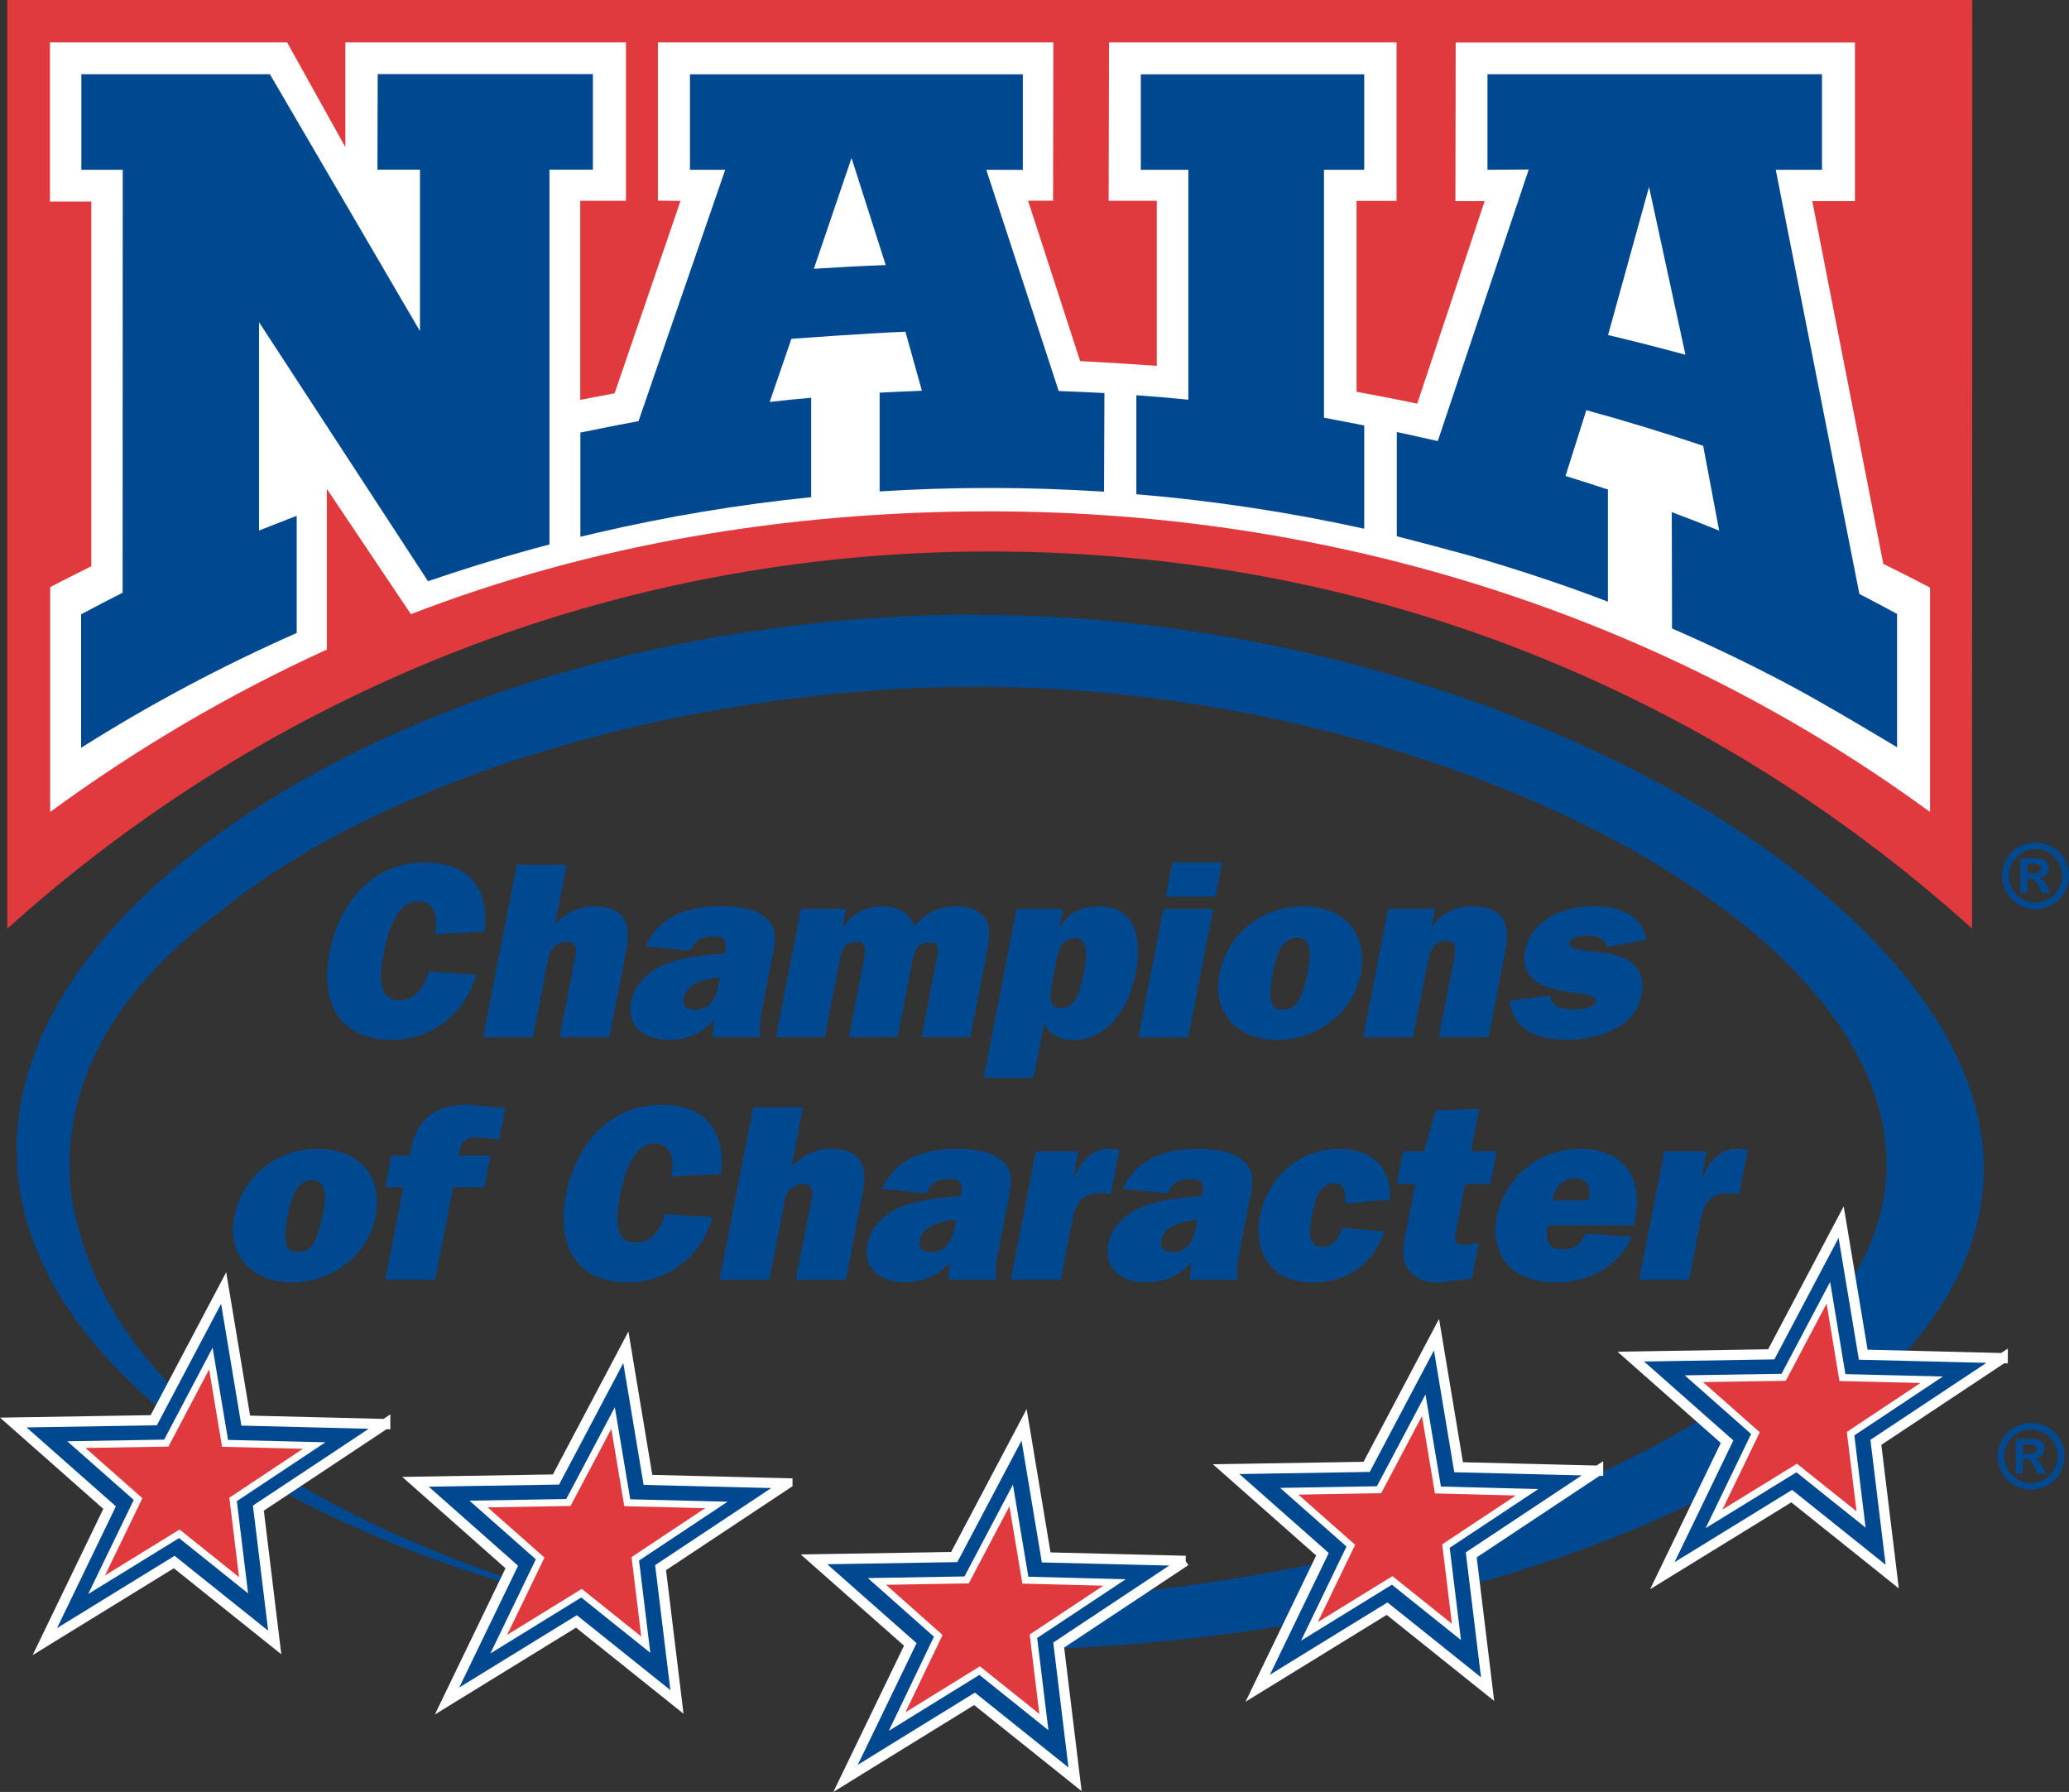 <?xml version="1.0" encoding="UTF-8"?>
<svg id="Layer_2" data-name="Layer 2" xmlns="http://www.w3.org/2000/svg" viewBox="0 0 161.99 140.28">
  <rect x="0" y="0" width="161.99" height="140.28" fill="#333333" stroke="none"/>
  <defs>
    <style>
      .cls-1, .cls-2 {
        fill: #004990;
      }

      .cls-3, .cls-4 {
        fill: #e03a3e;
      }

      .cls-5 {
        stroke-width: .8px;
      }

      .cls-5, .cls-6 {
        fill: none;
        stroke: #fff;
      }

      .cls-4, .cls-7, .cls-2 {
        fill-rule: evenodd;
      }

      .cls-7 {
        fill: #fff;
      }

      .cls-6 {
        stroke-width: .55px;
      }
    </style>
  </defs>
  <g id="Layer_1-2" data-name="Layer 1">
    <path class="cls-4" d="m.57,72.7c20.37-18.36,47.34-29.53,76.92-29.53,32.74,0,58.78,13.17,76.91,29.52h0s.02-72.69.02-72.69H.57v72.7h0Z"/>
    <path class="cls-1" d="m159.38,65.95c.45,0,.88.11,1.29.34.41.22.74.54.97.96.24.42.35.86.35,1.31s-.12.89-.35,1.3c-.23.41-.55.73-.97.97-.41.23-.85.35-1.3.35s-.89-.12-1.3-.35c-.41-.23-.73-.55-.97-.97-.23-.41-.35-.85-.35-1.3s.12-.9.35-1.31c.24-.42.56-.74.97-.96.41-.22.84-.34,1.29-.34m0,.52c-.36,0-.7.09-1.03.27-.33.18-.59.44-.78.77-.19.34-.28.69-.28,1.05s.09.71.28,1.04c.18.33.44.59.77.78.33.19.68.28,1.04.28s.71-.09,1.04-.28c.33-.19.59-.45.77-.78.19-.33.28-.68.28-1.04s-.09-.72-.28-1.05c-.19-.33-.45-.59-.78-.77-.33-.18-.67-.27-1.03-.27m-1.18,3.48v-2.75h.56c.52,0,.82,0,.88,0,.18.02.33.05.43.11.1.06.19.15.26.26.07.12.1.25.1.39,0,.2-.06.37-.19.51-.13.14-.31.23-.54.26.08.03.15.07.19.1s.11.11.19.21c.02.03.09.14.21.33l.31.55h-.7l-.22-.45c-.15-.3-.28-.49-.38-.57-.1-.08-.23-.12-.39-.12h-.15v1.13h-.56Zm.56-1.57h.22c.32,0,.52-.01.6-.04.08-.02.14-.07.18-.13.04-.06.07-.13.07-.21s-.02-.14-.07-.2c-.04-.06-.11-.1-.19-.13-.08-.03-.28-.04-.59-.04h-.22v.74Z"/>
    <path class="cls-7" d="m151.1,63.56c-20.47-14.99-45.97-23.53-73.61-23.53-16.01,0-31.31,2.63-45.32,8.05l-6.58-9.81v12.58s0,0,0,0c-7.7,3.51-14.94,7.79-21.66,12.71v-17.6c1.05-.55,3.22-1.63,3.22-1.63V15.78s-3.24,0-3.24,0V3.32h18.57l4.56,8.2V3.32s21.97,0,21.97,0v12.4s-3.58,0-3.58,0v15.58c.86-.17,1.65-.32,2.52-.48l.17-.03,5.16-15.06-1.77-.02V3.32h30.96s-.02,12.39-.02,12.39h-1.96s4.08,12.56,4.08,12.56h0c2,.09,6,.37,6,.37v-12.92s-3.77,0-3.77,0l.03-12.4h22.51v12.41s-3.13,0-3.13,0v14.94s3.18.59,4.75.93h0l5.28-15.86h-2.29s.02-12.41.02-12.41h31.26v12.41h-3.34l5.56,28.4c1.24.61,2.33,1.17,3.55,1.8l.11.06v17.58"/>
    <path class="cls-2" d="m23.23,40.42v9.13s0,0,0,0c-5.92,2.62-11.49,5.58-16.88,8.99v-10.45c1.1-.59,2.12-1.12,3.25-1.69v.02s.01-33.13.01-33.13h-3.24v-7.48h14.76l11.75,20.11v-12.64s-3.33,0-3.33,0l.02-7.48h16.85v7.48h-3.4v29.34s0,0,0,0c-3.22.85-6.39,1.81-9.51,2.88l-13.23-20.28v16.31c.96-.38,1.93-.76,2.89-1.13h.04Z"/>
    <path class="cls-2" d="m88.97,30.94v7.75s.01,0,.01,0c6.07.51,12.03,1.42,17.83,2.7h0v-8.06s-.02-.03-.02-.03c-1.05-.2-3.13-.6-3.13-.6V13.29h3.15v-7.47h-17.49v7.47s3.72,0,3.72,0v18c-1.4-.14-2.66-.25-4.07-.35"/>
    <path class="cls-2" d="m61.96,26.53l-1.7,4.94h-.02c1.08-.13,2.17-.24,3.27-.33h0v7.78s0,0,0,0c-5.71.58-11.31,1.52-16.76,2.79h0s-1.31.31-1.31.31v-8.16s1.31-.26,1.31-.26c1.09-.22,2.15-.43,3.24-.63h0s6.79-19.68,6.79-19.68h-2.76v-7.47s26.06,0,26.06,0v7.48s-2.86-.01-2.86-.01l5.67,17.32c1.15.04,2.44.1,3.58.16l-.03,7.72h0c-2.95-.19-5.93-.29-8.93-.29s-5.79.09-8.64.27v-7.73s-.01,0-.01,0c1.1-.06,2.21-.11,3.32-.15h0s-1.29-4.62-1.29-4.62c-2.94.11-8.9.55-8.9.55m7.36-5.76l-2.68-8.39-2.95,8.67c1.87-.12,3.74-.22,5.62-.29"/>
    <path class="cls-2" d="m125.87,38.3h.02v8.8c-3.04-1.17-6.25-2.24-9.4-3.19-2.35-.71-7.13-1.93-7.13-1.93v-8.16s2.14.46,3.21.71h0l7.12-21.26-3.23.02v-7.48h26.19v7.48h-3.62l6.55,33.21c1.01.51,2.95,1.56,2.95,1.56v10.44s-5.76-3.48-8.76-5.05c-2.89-1.52-5.84-2.94-8.86-4.25h0l-.02-9.11c1.25.47,2.49.95,3.71,1.45l-1.25-6.64h0c-3-1.01-6.05-1.94-9.15-2.79h0s-1.63,5.15-1.63,5.15c1.1.34,2.19.69,3.28,1.05m.06-12.08c2.03.48,4.05,1,6.05,1.54h0s-2.85-13.14-2.85-13.14l-3.21,11.6h0Z"/>
    <path class="cls-1" d="m76.48,48.11C36.58,48.11,1.3,68.36,1.3,90c0,16.41,20.29,30.46,47.5,36.29-18.2-4.82-40.1-14.32-43.18-32.46-1.15-8.79,3.49-16.46,11.71-22.55,12.84-10.43,36.43-17.52,59.2-17.52,34.74,0,71.18,17.82,71.18,37.4,0,17.15-28.72,30.44-59.2,33.48-5.16.96-8.5,1.42-8.5,1.42,0,0-.86.73-1.18,3.11,39.08-.62,76.49-16.49,76.49-37.7s-38.93-43.34-78.85-43.34"/>
    <path class="cls-1" d="m92.82,122.19s-8.39,5.57-9.93,6.59c.2,1.63,1.28,10.51,1.28,10.51,0,0-6.65-5.33-7.87-6.3-1.57.96-10.1,6.23-10.1,6.23,0,0,4.28-8.87,5.07-10.49-1.17-1.03-7.54-6.66-7.54-6.66,0,0,9.28-.15,10.98-.18.85-1.6,5.47-10.35,5.47-10.35,0,0,1.46,8.77,1.73,10.38,1.69.04,5.73.14,5.73.14l5.19.13Z"/>
    <path class="cls-5" d="m92.82,122.19s-8.39,5.57-9.93,6.59c.2,1.63,1.28,10.51,1.28,10.51,0,0-6.65-5.33-7.87-6.3-1.57.96-10.1,6.23-10.1,6.23,0,0,4.28-8.87,5.07-10.49-1.17-1.03-7.54-6.66-7.54-6.66,0,0,9.28-.15,10.98-.18.85-1.6,5.47-10.35,5.47-10.35,0,0,1.46,8.77,1.73,10.38,1.69.04,5.73.14,5.73.14l5.19.13Z"/>
    <polygon class="cls-3" points="79.17 117.07 75.68 123.68 68.66 123.8 73.46 128.06 70.24 134.77 76.7 130.78 81.73 134.81 80.91 128.09 87.26 123.88 80.28 123.7 79.17 117.07"/>
    <polygon class="cls-6" points="79.17 117.07 75.68 123.68 68.66 123.8 73.46 128.06 70.24 134.77 76.7 130.78 81.73 134.81 80.91 128.09 87.26 123.88 80.28 123.7 79.17 117.07"/>
    <path class="cls-1" d="m37.29,76.29c-.86,3.11-3.52,5.12-6.63,5.12-4.06,0-5.61-2.93-4.87-6.77.76-3.9,3.26-7.12,7.51-7.12,3.45,0,5.02,2.05,4.64,5.41l-3.9.2c.26-1.14.11-2.58-1.29-2.58-1.83,0-2.46,2.81-2.71,4.09-.26,1.36-.63,3.66,1.24,3.66,1.28,0,1.99-1.12,2.27-2.24l3.73.24Z"/>
    <path class="cls-1" d="m43.81,81.21l1.22-6.26c.13-.67.1-1.24-.7-1.24-.37,0-.74.18-1.02.49-.27.28-.36.63-.41.96l-1.17,6.04h-3.9l2.63-13.5h3.9l-.9,4.63c.93-.91,1.92-1.38,3.1-1.38.98,0,1.97.28,2.36,1.1.4.87.22,1.83.02,2.85l-1.23,6.3h-3.9Z"/>
    <path class="cls-1" d="m55.8,81.21c-.01-.45.04-.92.13-1.4-1.01,1.16-2.22,1.59-3.6,1.59-1.87,0-3.31-1.02-2.91-3.03.31-1.59,1.76-2.66,3.24-3.09,1.36-.39,2.74-.55,4.08-.63l.02-.08c.18-.91.01-1.26-.94-1.26-.77,0-1.47.28-1.75,1.12l-3.52-.34c1.08-2.5,3.58-3.15,5.85-3.15,1.18,0,2.67.16,3.51.87,1.14.92.73,2.22.45,3.66l-.69,3.52c-.14.75-.27,1.5-.11,2.21h-3.76Zm.58-4.7c-.96.1-2.6.39-2.83,1.61-.13.65.23.92.84.92,1.48,0,1.74-1.24,1.95-2.34l.04-.2Z"/>
    <path class="cls-1" d="m66.25,71.15l-.26,1.36h.04c.75-1.03,1.86-1.56,3.04-1.56,1.24,0,2.13.47,2.52,1.56.9-1.12,1.99-1.56,3.31-1.56.85,0,1.7.25,2.17.87.58.75.39,1.73.18,2.79l-1.28,6.59h-3.82l1.17-6.04c.12-.65.35-1.38-.56-1.38-1.1,0-1.25,1.02-1.4,1.83l-1.08,5.59h-3.82l1.18-6.04c.12-.63.24-1.44-.61-1.44-.92,0-1.14.69-1.28,1.44l-1.18,6.04h-3.82l1.96-10.06h3.54Z"/>
    <path class="cls-1" d="m83.22,71.15l-.28,1.44h.04c.65-1.22,1.83-1.63,3.17-1.63,2.83,0,3.25,2.76,2.79,5.12-.22,1.12-.64,2.4-1.37,3.39-.88,1.2-2.07,1.95-3.47,1.95-1.04,0-1.91-.39-2.35-1.28l-.83,4.25h-3.9l2.57-13.23h3.62Zm-.9,6.14c-.14.71-.2,1.63.75,1.63.55,0,.96-.29,1.22-.83.27-.55.44-1.26.55-1.83.16-.83.57-2.82-.67-2.82-.33,0-.68.16-.95.41-.32.32-.36.63-.44,1.02l-.47,2.4Z"/>
    <path class="cls-1" d="m93.03,81.21h-3.9l1.96-10.06h3.9l-1.96,10.06Zm2.14-11.02h-3.9l.52-2.68h3.9l-.52,2.68Z"/>
    <path class="cls-1" d="m106.53,76.27c-.59,3.05-3.46,5.14-6.53,5.14s-5.12-2.09-4.53-5.14c.63-3.23,3.41-5.32,6.56-5.32s5.13,2.09,4.5,5.32m-6.86-.14c-.53,2.7.09,2.89.79,2.89s1.4-.2,1.92-2.89c.19-.96.51-2.72-.83-2.72s-1.7,1.75-1.89,2.72"/>
    <path class="cls-1" d="m112.36,71.15l-.28,1.42h.04c.7-1.14,1.95-1.62,3.17-1.62.94,0,1.98.28,2.42,1.04.47.83.25,1.97.04,3.01l-1.2,6.2h-3.9l1.19-6.1c.12-.61.28-1.46-.56-1.46-1.08,0-1.36.93-1.52,1.75l-1.13,5.81h-3.9l1.95-10.06h3.68Z"/>
    <path class="cls-1" d="m121.38,77.94c.03.96,1.09,1.08,1.94,1.08.39,0,1.5-.04,1.62-.63.1-.51-1.22-.61-1.57-.65-2.05-.3-4.47-.71-3.95-3.39.22-1.14,1.01-2.05,2.07-2.64,1.1-.61,2.26-.77,3.38-.77,1.89,0,3.74.73,4.04,2.62l-3.08.57c-.16-.69-.89-.89-1.58-.89-.32,0-1.28.1-1.36.53-.06.31.25.45.49.51.41.12,1.18.18,1.65.24.88.12,1.88.25,2.59.75.81.59,1.13,1.48.92,2.56-.54,2.77-3.62,3.56-5.89,3.56s-4.17-.73-4.47-3.05l3.21-.41Z"/>
    <path class="cls-1" d="m29.4,95.25c-.59,3.05-3.46,5.14-6.53,5.14s-5.13-2.08-4.53-5.14c.63-3.23,3.42-5.32,6.56-5.32s5.13,2.09,4.5,5.32m-6.86-.14c-.52,2.7.09,2.89.8,2.89s1.4-.2,1.92-2.89c.19-.96.51-2.72-.83-2.72s-1.7,1.75-1.89,2.72"/>
    <path class="cls-1" d="m34.07,100.19h-3.9l1.41-7.25h-1.42l.48-2.48h1.42l.03-.14c.19-.98.43-1.91,1.26-2.74.95-.94,2.2-1.1,3.37-1.1l2.84.26-.48,2.46-1.74-.16c-.95-.08-1.33.47-1.42,1.42h2.48l-.48,2.48h-2.44l-1.41,7.25Z"/>
    <path class="cls-1" d="m55.79,95.27c-.86,3.11-3.52,5.12-6.63,5.12-4.06,0-5.61-2.93-4.86-6.77.76-3.9,3.25-7.13,7.51-7.13,3.44,0,5.02,2.05,4.64,5.41l-3.9.2c.26-1.14.11-2.58-1.29-2.58-1.83,0-2.46,2.82-2.71,4.1-.26,1.36-.63,3.66,1.24,3.66,1.28,0,1.99-1.12,2.27-2.24l3.73.24Z"/>
    <path class="cls-1" d="m62.31,100.19l1.22-6.26c.13-.67.1-1.24-.7-1.24-.37,0-.74.18-1.02.49-.27.28-.36.63-.4.96l-1.17,6.04h-3.9l2.63-13.5h3.9l-.9,4.62c.92-.91,1.92-1.38,3.1-1.38.98,0,1.98.28,2.36,1.1.4.87.21,1.83.02,2.86l-1.22,6.3h-3.9Z"/>
    <path class="cls-1" d="m74.27,100.19c0-.45.04-.93.13-1.4-1.01,1.16-2.22,1.59-3.57,1.59-1.87,0-3.3-1.02-2.91-3.03.31-1.59,1.76-2.66,3.24-3.09,1.33-.39,2.72-.55,4.06-.63v-.08c.19-.9.02-1.26-.92-1.26-.77,0-1.47.28-1.75,1.12l-3.49-.33c1.08-2.5,3.56-3.15,5.82-3.15,1.18,0,2.66.16,3.51.87,1.14.92.73,2.22.45,3.66l-.69,3.52c-.15.75-.27,1.5-.11,2.2h-3.76Zm.58-4.71c-.96.1-2.6.39-2.83,1.62-.12.65.23.92.84.92,1.48,0,1.74-1.24,1.95-2.34l.04-.2Z"/>
    <path class="cls-1" d="m84.07,92.2c.61-1.4,1.53-2.38,3.06-2.26l.52.04-.68,3.52c-.23-.06-.47-.1-.73-.1-.63,0-1.3.12-1.73.69-.37.49-.5,1.14-.61,1.73l-.85,4.37h-3.9l1.95-10.06h3.33l-.4,2.07h.04Z"/>
    <path class="cls-1" d="m93.17,100.19c0-.45.04-.93.13-1.4-1.01,1.16-2.22,1.59-3.6,1.59-1.87,0-3.31-1.02-2.91-3.03.31-1.59,1.76-2.66,3.24-3.09,1.36-.39,2.75-.55,4.08-.63l.02-.08c.18-.9,0-1.26-.94-1.26-.77,0-1.47.28-1.75,1.12l-3.52-.33c1.08-2.5,3.58-3.15,5.85-3.15,1.18,0,2.67.16,3.51.87,1.14.92.73,2.22.45,3.66l-.68,3.52c-.15.75-.27,1.5-.11,2.2h-3.76Zm.58-4.71c-.96.1-2.6.39-2.83,1.62-.13.65.23.92.84.92,1.48,0,1.74-1.24,1.95-2.34l.04-.2Z"/>
    <path class="cls-1" d="m108.37,96.41c-.86,2.6-2.98,3.98-5.54,3.98-1.46,0-2.57-.33-3.43-1.38-.82-1.02-1.03-2.38-.75-3.82.59-3.03,3.11-5.26,6.2-5.26,2.48,0,4.16,1.46,3.97,3.98l-3.5.29v-.1c0-.69,0-1.48-.87-1.48-1.24,0-1.56,1.64-1.73,2.52-.18.95-.46,2.48.82,2.48.85,0,1.31-.77,1.55-1.5l3.29.28Z"/>
    <path class="cls-1" d="m109.36,92.69l.5-2.56h1.63l.92-3.21,3.41-.12-.65,3.33h2.01l-.5,2.56h-1.97l-.67,3.46c-.14.73-.33,1.3.59,1.3.37,0,.76-.08,1.16-.18l-.55,2.82-2.36.29c-1.07.14-2.01-.2-2.62-1.02-.61-.83-.4-1.79-.19-2.87l.74-3.8h-1.46Z"/>
    <path class="cls-1" d="m127.75,96.83c-1.09,2.44-3.47,3.56-5.85,3.56-1.48,0-2.85-.31-3.8-1.32-.89-.96-1.2-2.34-.92-3.78.27-1.36,1.08-2.84,2.22-3.8,1.23-1.06,2.86-1.56,4.3-1.56,3.35,0,4.97,2.17,4.33,5.47l-.1.53h-6.73c-.27,1.08-.03,1.87,1.15,1.87.88,0,1.45-.35,1.77-1.22l3.64.24Zm-3.38-2.86c.19-.98.02-1.73-1.08-1.73-1.03,0-1.59.81-1.74,1.73h2.82Z"/>
    <path class="cls-1" d="m133.27,92.2c.61-1.4,1.53-2.38,3.06-2.26l.52.04-.69,3.52c-.22-.06-.47-.1-.73-.1-.63,0-1.3.12-1.73.69-.37.49-.5,1.14-.61,1.73l-.85,4.37h-3.9l1.96-10.06h3.33l-.4,2.07h.04Z"/>
    <path class="cls-1" d="m125.12,115.13s-8.39,5.57-9.93,6.59c.2,1.63,1.28,10.51,1.28,10.51,0,0-6.65-5.33-7.87-6.3-1.57.96-10.13,6.23-10.13,6.23,0,0,4.28-8.87,5.07-10.49-1.17-1.03-7.54-6.66-7.54-6.66,0,0,9.3-.15,11-.18.85-1.6,5.47-10.35,5.47-10.35,0,0,1.46,8.77,1.73,10.38,1.69.04,5.73.14,5.73.14l5.19.13Z"/>
    <path class="cls-5" d="m125.12,115.13s-8.39,5.57-9.93,6.59c.2,1.63,1.28,10.51,1.28,10.51,0,0-6.65-5.33-7.87-6.3-1.57.96-10.13,6.23-10.13,6.23,0,0,4.28-8.87,5.07-10.49-1.17-1.03-7.54-6.66-7.54-6.66,0,0,9.3-.15,11-.18.85-1.6,5.47-10.35,5.47-10.35,0,0,1.46,8.77,1.73,10.38,1.69.04,5.73.14,5.73.14l5.19.13Z"/>
    <polygon class="cls-3" points="111.47 110.01 107.97 116.62 100.94 116.74 105.76 121 102.52 127.71 109 123.72 114.03 127.75 113.21 121.03 119.56 116.82 112.58 116.64 111.47 110.01"/>
    <polygon class="cls-6" points="111.47 110.01 107.97 116.62 100.94 116.74 105.76 121 102.52 127.71 109 123.72 114.03 127.75 113.21 121.03 119.56 116.82 112.58 116.64 111.47 110.01"/>
    <path class="cls-1" d="m61.65,116.13s-8.39,5.57-9.93,6.59c.2,1.63,1.28,10.51,1.28,10.51,0,0-6.65-5.33-7.87-6.3-1.57.96-10.13,6.23-10.13,6.23,0,0,4.28-8.87,5.07-10.49-1.17-1.03-7.54-6.67-7.54-6.67,0,0,9.3-.15,11-.18.85-1.6,5.47-10.35,5.47-10.35,0,0,1.46,8.77,1.73,10.38,1.69.04,5.73.14,5.73.14l5.19.13Z"/>
    <path class="cls-5" d="m61.65,116.13s-8.39,5.57-9.93,6.59c.2,1.63,1.28,10.51,1.28,10.51,0,0-6.65-5.33-7.87-6.3-1.57.96-10.13,6.23-10.13,6.23,0,0,4.28-8.87,5.07-10.49-1.17-1.03-7.54-6.67-7.54-6.67,0,0,9.3-.15,11-.18.85-1.6,5.47-10.35,5.47-10.35,0,0,1.46,8.77,1.73,10.38,1.69.04,5.73.14,5.73.14l5.19.13Z"/>
    <polygon class="cls-3" points="48 111.01 44.5 117.62 37.47 117.74 42.29 122 39.05 128.71 45.53 124.72 50.56 128.75 49.74 122.03 56.09 117.81 49.11 117.64 48 111.01"/>
    <polygon class="cls-6" points="48 111.01 44.5 117.62 37.47 117.74 42.29 122 39.05 128.71 45.53 124.72 50.56 128.75 49.74 122.03 56.09 117.81 49.11 117.64 48 111.01"/>
    <path class="cls-1" d="m30.16,111.47s-8.39,5.58-9.93,6.59c.2,1.63,1.28,10.52,1.28,10.52,0,0-6.65-5.33-7.87-6.3-1.57.96-10.13,6.23-10.13,6.23,0,0,4.28-8.87,5.07-10.49-1.17-1.03-7.54-6.66-7.54-6.66,0,0,9.3-.15,11-.18.85-1.6,5.47-10.35,5.47-10.35,0,0,1.46,8.77,1.73,10.38,1.69.04,5.73.14,5.73.14l5.19.13Z"/>
    <path class="cls-5" d="m30.16,111.47s-8.39,5.58-9.93,6.59c.2,1.63,1.28,10.52,1.28,10.52,0,0-6.65-5.33-7.87-6.3-1.57.96-10.13,6.23-10.13,6.23,0,0,4.28-8.87,5.07-10.49-1.17-1.03-7.54-6.66-7.54-6.66,0,0,9.3-.15,11-.18.85-1.6,5.47-10.35,5.47-10.35,0,0,1.46,8.77,1.73,10.38,1.69.04,5.73.14,5.73.14l5.19.13Z"/>
    <polygon class="cls-3" points="16.51 106.35 13.02 112.97 5.98 113.09 10.81 117.35 7.56 124.06 14.04 120.07 19.07 124.1 18.25 117.38 24.6 113.16 17.62 112.99 16.51 106.35"/>
    <polygon class="cls-6" points="16.51 106.35 13.02 112.97 5.98 113.09 10.81 117.35 7.56 124.06 14.04 120.07 19.07 124.1 18.25 117.38 24.6 113.16 17.62 112.99 16.51 106.35"/>
    <path class="cls-1" d="m156.8,106.32s-8.4,5.57-9.93,6.59c.2,1.63,1.28,10.51,1.28,10.51,0,0-6.65-5.33-7.87-6.3-1.57.96-10.13,6.23-10.13,6.23,0,0,4.28-8.87,5.07-10.49-1.17-1.03-7.54-6.66-7.54-6.66,0,0,9.3-.15,11-.18.85-1.6,5.47-10.35,5.47-10.35,0,0,1.46,8.77,1.73,10.38,1.69.04,5.73.14,5.73.14l5.19.13Z"/>
    <path class="cls-5" d="m156.8,106.32s-8.4,5.57-9.93,6.59c.2,1.63,1.28,10.51,1.28,10.51,0,0-6.65-5.33-7.87-6.3-1.57.96-10.13,6.23-10.13,6.23,0,0,4.28-8.87,5.07-10.49-1.17-1.03-7.54-6.66-7.54-6.66,0,0,9.3-.15,11-.18.85-1.6,5.47-10.35,5.47-10.35,0,0,1.46,8.77,1.73,10.38,1.69.04,5.73.14,5.73.14l5.19.13Z"/>
    <polygon class="cls-3" points="143.15 101.2 139.65 107.82 132.62 107.93 137.44 112.19 134.2 118.9 140.67 114.92 145.71 118.95 144.89 112.23 151.24 108.01 144.25 107.84 143.15 101.2"/>
    <polygon class="cls-6" points="143.15 101.2 139.65 107.82 132.62 107.93 137.44 112.19 134.2 118.9 140.67 114.92 145.71 118.95 144.89 112.23 151.24 108.01 144.25 107.84 143.15 101.2"/>
    <path class="cls-1" d="m159.03,111.39c.45,0,.88.11,1.29.34.41.22.74.54.97.96.24.42.35.86.35,1.31s-.12.89-.35,1.3c-.23.41-.55.73-.97.97-.41.23-.85.35-1.3.35s-.89-.12-1.3-.35c-.41-.23-.74-.55-.97-.97-.23-.41-.35-.85-.35-1.3s.12-.9.35-1.31c.23-.42.56-.74.97-.96.41-.22.84-.34,1.29-.34m0,.52c-.36,0-.7.09-1.03.27-.33.18-.59.44-.78.77-.19.34-.28.69-.28,1.05s.09.71.28,1.04c.18.33.44.59.77.78.33.19.68.28,1.04.28s.71-.09,1.04-.28c.33-.19.59-.45.77-.78.19-.33.28-.68.28-1.04s-.09-.72-.28-1.05c-.19-.33-.45-.59-.78-.77-.33-.18-.67-.27-1.03-.27m-1.18,3.48v-2.75h.56c.52,0,.82,0,.88,0,.18.02.33.05.43.11.1.06.19.15.26.26.07.12.1.25.1.39,0,.2-.06.37-.19.51-.13.14-.31.23-.54.26.08.03.15.07.19.1.05.04.11.11.19.21.02.03.09.14.21.33l.31.55h-.7l-.22-.45c-.15-.3-.28-.49-.38-.57-.1-.08-.23-.12-.39-.12h-.15v1.13h-.56Zm.56-1.57h.22c.32,0,.52-.01.6-.04.08-.02.14-.07.18-.13.05-.06.07-.13.07-.21s-.02-.14-.07-.2c-.04-.06-.11-.1-.19-.13-.08-.03-.28-.04-.59-.04h-.22v.74Z"/>
  </g>
</svg>